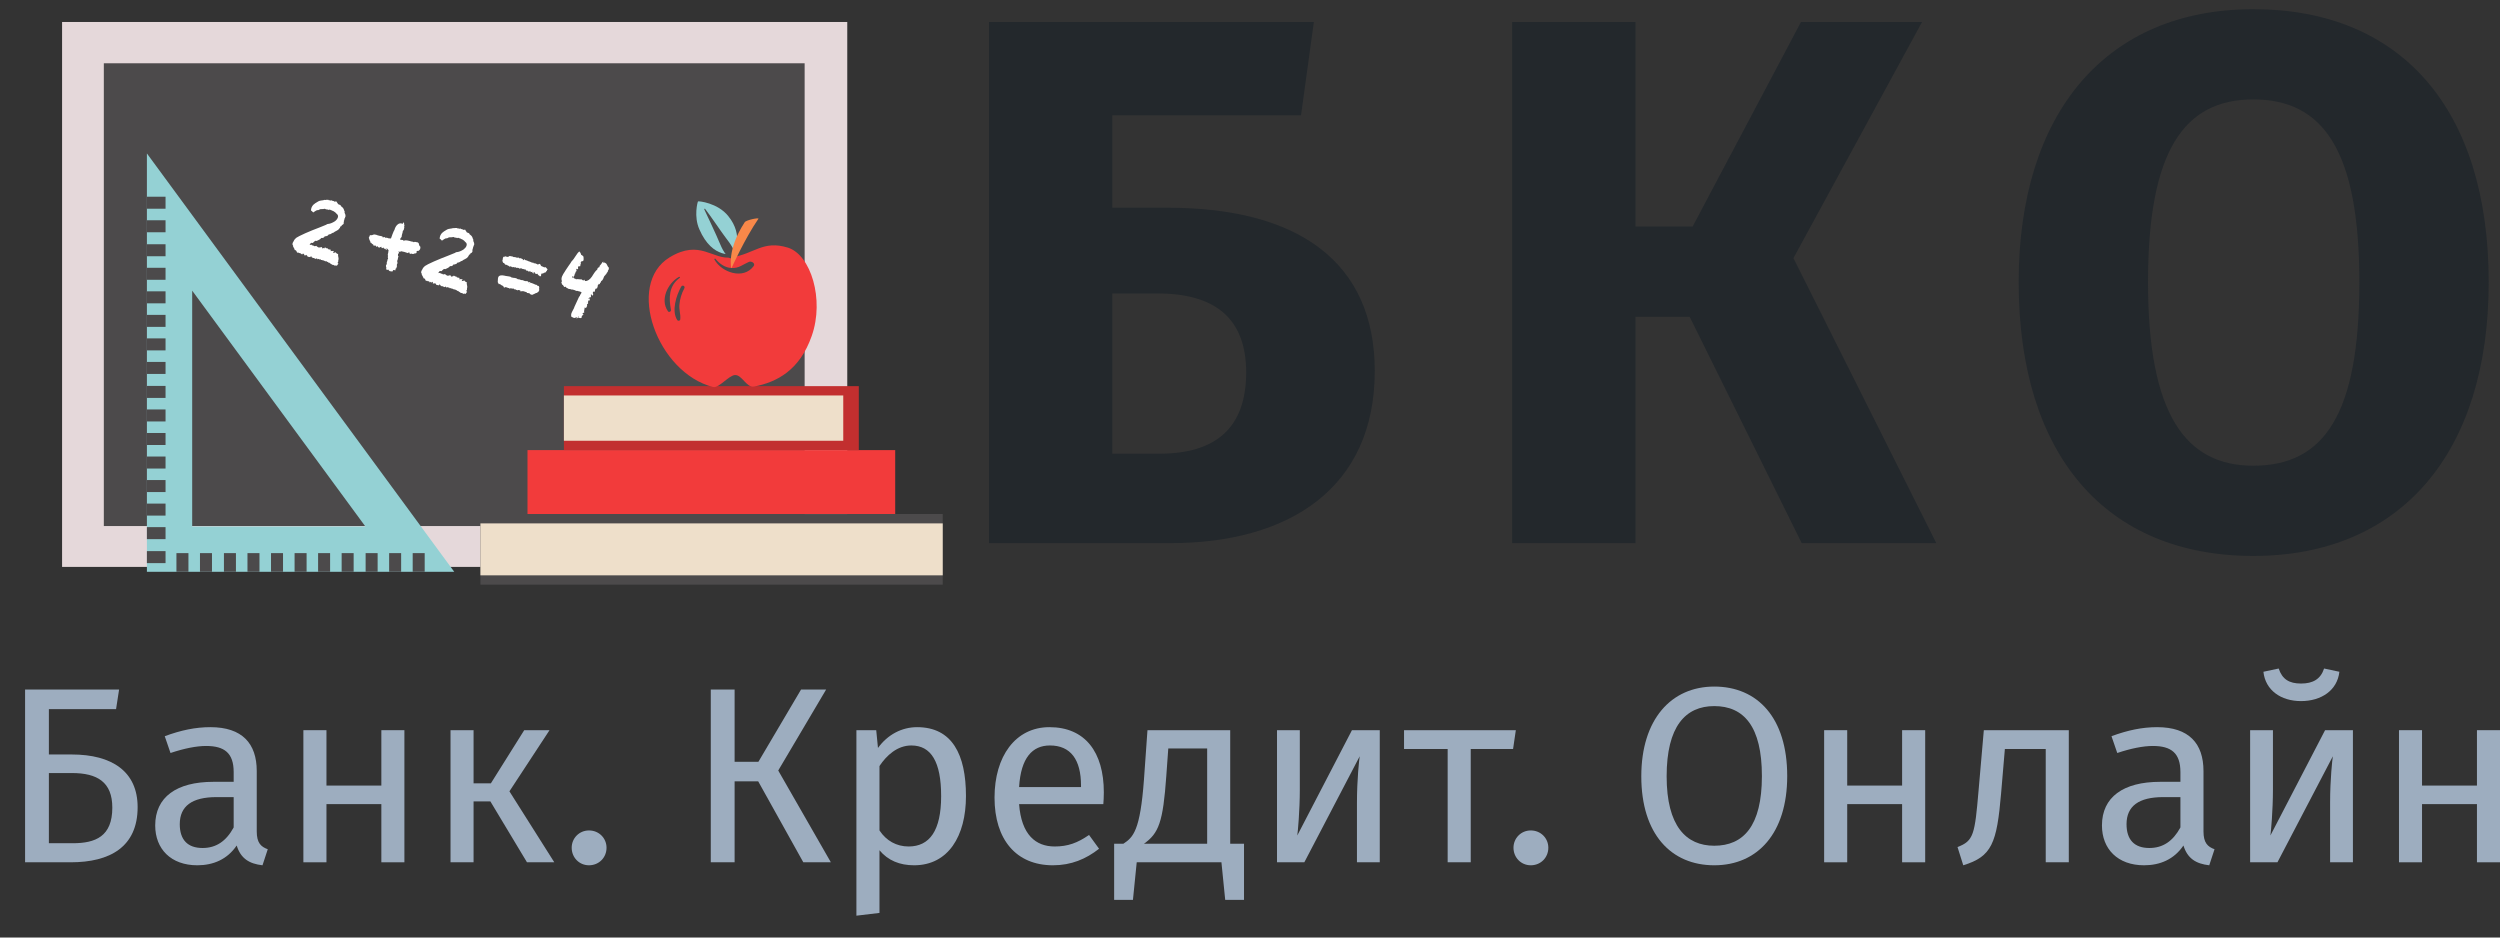<svg width="96" height="36" viewBox="0 0 96 36" fill="none" xmlns="http://www.w3.org/2000/svg">
<rect x="0" y="0" width="96" height="36" fill="#333333" stroke="none"/>
<g clip-path="url(#clip0_463_25766)">
<path d="M2.753 28.972C4.303 28.972 5.285 29.627 5.285 30.994C5.285 32.525 4.217 33.112 2.715 33.112H0.963V26.479H4.573L4.457 27.23H1.877V28.972H2.753ZM2.792 32.38C3.668 32.38 4.313 32.12 4.313 31.013C4.313 30.031 3.735 29.685 2.763 29.685H1.877V32.38H2.792Z" fill="#9DADBF"/>
<path d="M9.859 31.928C9.859 32.37 10.022 32.515 10.282 32.611L10.08 33.227C9.57 33.169 9.243 32.967 9.089 32.467C8.732 32.996 8.193 33.227 7.577 33.227C6.566 33.227 5.96 32.602 5.96 31.697C5.96 30.609 6.778 30.022 8.193 30.022H8.973V29.646C8.973 28.915 8.617 28.645 7.914 28.645C7.539 28.645 7.067 28.741 6.547 28.915L6.326 28.27C6.951 28.039 7.51 27.923 8.078 27.923C9.3 27.923 9.859 28.549 9.859 29.608V31.928ZM7.779 32.563C8.299 32.563 8.684 32.303 8.973 31.774V30.609H8.309C7.375 30.609 6.903 30.955 6.903 31.648C6.903 32.245 7.202 32.563 7.779 32.563Z" fill="#9DADBF"/>
<path d="M14.644 33.112V30.878H12.536V33.112H11.65V28.039H12.536V30.166H14.644V28.039H15.529V33.112H14.644Z" fill="#9DADBF"/>
<path d="M21.102 28.039L19.562 30.387L21.285 33.112H20.236L18.83 30.773H18.185V33.112H17.3V28.039H18.185V30.079H18.85L20.13 28.039H21.102Z" fill="#9DADBF"/>
<path d="M22.617 31.889C23.002 31.889 23.291 32.188 23.291 32.553C23.291 32.929 23.002 33.227 22.617 33.227C22.242 33.227 21.953 32.929 21.953 32.553C21.953 32.188 22.242 31.889 22.617 31.889Z" fill="#9DADBF"/>
<path d="M31.723 26.479L29.884 29.588L31.905 33.112H30.847L29.114 30.002H28.209V33.112H27.294V26.479H28.209V29.252H29.123L30.76 26.479H31.723Z" fill="#9DADBF"/>
<path d="M35.216 27.923C36.563 27.923 37.093 28.972 37.093 30.57C37.093 32.111 36.41 33.227 35.1 33.227C34.552 33.227 34.099 33.044 33.772 32.65V35.056L32.886 35.162V28.039H33.647L33.714 28.722C34.09 28.202 34.638 27.923 35.216 27.923ZM34.889 32.505C35.697 32.505 36.14 31.899 36.14 30.57C36.14 29.252 35.755 28.626 34.994 28.626C34.455 28.626 34.041 29.011 33.772 29.415V31.889C34.032 32.284 34.426 32.505 34.889 32.505Z" fill="#9DADBF"/>
<path d="M42.387 30.426C42.387 30.599 42.377 30.763 42.368 30.878H39.133C39.22 32.053 39.769 32.505 40.5 32.505C41.001 32.505 41.376 32.37 41.819 32.062L42.204 32.592C41.703 32.986 41.136 33.227 40.433 33.227C39.018 33.227 38.19 32.236 38.19 30.628C38.19 29.049 38.989 27.923 40.298 27.923C41.665 27.923 42.387 28.876 42.387 30.426ZM41.511 30.224V30.166C41.511 29.174 41.116 28.626 40.317 28.626C39.643 28.626 39.201 29.098 39.133 30.224H41.511Z" fill="#9DADBF"/>
<path d="M47.24 32.399H47.77V34.556H47.048L46.903 33.112H43.65L43.505 34.556H42.783V32.399H43.139C43.515 32.149 43.784 31.908 43.929 29.925L44.063 28.039H47.24V32.399ZM46.355 32.399V28.741H44.862L44.785 29.81C44.66 31.572 44.497 31.995 43.929 32.399H46.355Z" fill="#9DADBF"/>
<path d="M52.983 28.039V33.112H52.107V30.821C52.107 29.925 52.194 29.155 52.213 29.04L50.086 33.112H49.037V28.039H49.913V30.33C49.913 31.119 49.836 31.956 49.816 32.082L51.915 28.039H52.983Z" fill="#9DADBF"/>
<path d="M58.208 28.039L58.102 28.761H56.476V33.112H55.59V28.761H53.915V28.039H58.208Z" fill="#9DADBF"/>
<path d="M58.782 31.889C59.167 31.889 59.456 32.188 59.456 32.553C59.456 32.929 59.167 33.227 58.782 33.227C58.407 33.227 58.118 32.929 58.118 32.553C58.118 32.188 58.407 31.889 58.782 31.889Z" fill="#9DADBF"/>
<path d="M65.828 26.364C67.493 26.364 68.629 27.567 68.629 29.8C68.629 31.995 67.493 33.227 65.828 33.227C64.172 33.227 63.026 32.033 63.026 29.81C63.026 27.625 64.172 26.364 65.828 26.364ZM65.828 27.114C64.721 27.114 63.999 27.894 63.999 29.81C63.999 31.726 64.749 32.476 65.828 32.476C66.944 32.476 67.657 31.726 67.657 29.8C67.657 27.894 66.964 27.114 65.828 27.114Z" fill="#9DADBF"/>
<path d="M73.041 33.112V30.878H70.933V33.112H70.047V28.039H70.933V30.166H73.041V28.039H73.927V33.112H73.041Z" fill="#9DADBF"/>
<path d="M76.179 28.039H79.442V33.112H78.556V28.761H76.987L76.843 30.455C76.679 32.39 76.487 32.89 75.389 33.227L75.168 32.525C75.794 32.293 75.832 32.033 75.977 30.358L76.179 28.039Z" fill="#9DADBF"/>
<path d="M84.614 31.928C84.614 32.37 84.778 32.515 85.038 32.611L84.835 33.227C84.325 33.169 83.998 32.967 83.844 32.467C83.488 32.996 82.949 33.227 82.333 33.227C81.322 33.227 80.715 32.602 80.715 31.697C80.715 30.609 81.534 30.022 82.949 30.022H83.728V29.646C83.728 28.915 83.372 28.645 82.669 28.645C82.294 28.645 81.822 28.741 81.303 28.915L81.081 28.27C81.707 28.039 82.265 27.923 82.833 27.923C84.056 27.923 84.614 28.549 84.614 29.608V31.928ZM82.535 32.563C83.055 32.563 83.44 32.303 83.728 31.774V30.609H83.064C82.13 30.609 81.659 30.955 81.659 31.648C81.659 32.245 81.957 32.563 82.535 32.563Z" fill="#9DADBF"/>
<path d="M88.359 26.922C87.589 26.922 86.992 26.508 86.915 25.796L87.502 25.671C87.637 26.084 87.906 26.248 88.359 26.248C88.811 26.248 89.11 26.084 89.245 25.671L89.832 25.796C89.755 26.508 89.139 26.922 88.359 26.922ZM90.352 28.039V33.112H89.476V30.821C89.476 29.925 89.562 29.155 89.582 29.04L87.454 33.112H86.405V28.039H87.281V30.33C87.281 31.119 87.204 31.956 87.184 32.082L89.283 28.039H90.352Z" fill="#9DADBF"/>
<path d="M95.115 33.112V30.878H93.006V33.112H92.121V28.039H93.006V30.166H95.115V28.039H96V33.112H95.115Z" fill="#9DADBF"/>
<path d="M44.849 7.977C49.845 7.977 52.791 10.056 52.791 14.244C52.791 18.749 49.499 20.857 44.936 20.857H37.976V0.844H50.452L49.961 4.425H42.712V7.977H44.849ZM44.532 17.421C46.64 17.421 47.853 16.468 47.853 14.302C47.853 12.309 46.755 11.269 44.445 11.269H42.712V17.421H44.532Z" fill="#23282C"/>
<path d="M73.807 0.844L68.868 9.912L74.355 20.857H69.186L64.883 12.165H62.804V20.857H58.067V0.844H62.804V8.699H64.998L69.157 0.844H73.807Z" fill="#23282C"/>
<path d="M86.527 0.353C92.187 0.353 95.566 4.165 95.566 10.836C95.566 17.392 92.187 21.348 86.527 21.348C80.895 21.348 77.517 17.507 77.517 10.836C77.517 4.309 80.895 0.353 86.527 0.353ZM86.527 3.818C83.87 3.818 82.484 5.782 82.484 10.836C82.484 15.919 83.928 17.883 86.527 17.883C89.242 17.883 90.599 15.919 90.599 10.836C90.599 5.782 89.213 3.818 86.527 3.818Z" fill="#23282C"/>
<path d="M2.384 0.844V21.769H32.535V0.844H2.384ZM30.454 19.739H4.447V2.89H30.454V19.739Z" fill="#E5D8DA"/>
<path d="M30.898 2.43H3.987V20.2H30.898V2.43Z" fill="#4C4A4B"/>
<path d="M5.641 5.892V21.956H17.442L5.641 5.892ZM7.38 11.161L14.031 20.217H7.38V11.161Z" fill="#94D1D4"/>
<path fill-rule="evenodd" clip-rule="evenodd" d="M6.357 8.015H5.641V7.554H6.357V8.015Z" fill="#4C4A4B"/>
<path fill-rule="evenodd" clip-rule="evenodd" d="M6.357 8.919H5.641V8.458H6.357V8.919Z" fill="#4C4A4B"/>
<path fill-rule="evenodd" clip-rule="evenodd" d="M6.357 9.84H5.641V9.379H6.357V9.84Z" fill="#4C4A4B"/>
<path fill-rule="evenodd" clip-rule="evenodd" d="M6.357 10.744H5.641V10.283H6.357V10.744Z" fill="#4C4A4B"/>
<path fill-rule="evenodd" clip-rule="evenodd" d="M6.357 11.648H5.641V11.187H6.357V11.648Z" fill="#4C4A4B"/>
<path fill-rule="evenodd" clip-rule="evenodd" d="M6.357 12.552H5.641V12.091H6.357V12.552Z" fill="#4C4A4B"/>
<path fill-rule="evenodd" clip-rule="evenodd" d="M6.357 13.455H5.641V12.994H6.357V13.455Z" fill="#4C4A4B"/>
<path fill-rule="evenodd" clip-rule="evenodd" d="M6.357 14.359H5.641V13.898H6.357V14.359Z" fill="#4C4A4B"/>
<path fill-rule="evenodd" clip-rule="evenodd" d="M6.357 15.28H5.641V14.819H6.357V15.28Z" fill="#4C4A4B"/>
<path fill-rule="evenodd" clip-rule="evenodd" d="M6.357 16.184H5.641V15.723H6.357V16.184Z" fill="#4C4A4B"/>
<path fill-rule="evenodd" clip-rule="evenodd" d="M6.357 17.088H5.641V16.627H6.357V17.088Z" fill="#4C4A4B"/>
<path fill-rule="evenodd" clip-rule="evenodd" d="M6.357 17.992H5.641V17.531H6.357V17.992Z" fill="#4C4A4B"/>
<path fill-rule="evenodd" clip-rule="evenodd" d="M6.357 18.895H5.641V18.434H6.357V18.895Z" fill="#4C4A4B"/>
<path fill-rule="evenodd" clip-rule="evenodd" d="M6.357 19.799H5.641V19.338H6.357V19.799Z" fill="#4C4A4B"/>
<path fill-rule="evenodd" clip-rule="evenodd" d="M6.357 20.703H5.641V20.242H6.357V20.703Z" fill="#4C4A4B"/>
<path fill-rule="evenodd" clip-rule="evenodd" d="M6.357 21.624H5.641V21.163H6.357V21.624Z" fill="#4C4A4B"/>
<path fill-rule="evenodd" clip-rule="evenodd" d="M7.236 21.24V21.956H6.775V21.24H7.236Z" fill="#4C4A4B"/>
<path fill-rule="evenodd" clip-rule="evenodd" d="M8.14 21.24V21.956H7.679V21.24H8.14Z" fill="#4C4A4B"/>
<path fill-rule="evenodd" clip-rule="evenodd" d="M9.06 21.24V21.956H8.599V21.24H9.06Z" fill="#4C4A4B"/>
<path fill-rule="evenodd" clip-rule="evenodd" d="M9.964 21.24V21.956H9.503V21.24H9.964Z" fill="#4C4A4B"/>
<path fill-rule="evenodd" clip-rule="evenodd" d="M10.868 21.24V21.956H10.407V21.24H10.868Z" fill="#4C4A4B"/>
<path fill-rule="evenodd" clip-rule="evenodd" d="M11.773 21.24V21.956H11.312V21.24H11.773Z" fill="#4C4A4B"/>
<path fill-rule="evenodd" clip-rule="evenodd" d="M12.676 21.24V21.956H12.215V21.24H12.676Z" fill="#4C4A4B"/>
<path fill-rule="evenodd" clip-rule="evenodd" d="M13.58 21.24V21.956H13.119V21.24H13.58Z" fill="#4C4A4B"/>
<path fill-rule="evenodd" clip-rule="evenodd" d="M14.501 21.24V21.956H14.04V21.24H14.501Z" fill="#4C4A4B"/>
<path fill-rule="evenodd" clip-rule="evenodd" d="M15.404 21.24V21.956H14.943V21.24H15.404Z" fill="#4C4A4B"/>
<path fill-rule="evenodd" clip-rule="evenodd" d="M16.308 21.24V21.956H15.847V21.24H16.308Z" fill="#4C4A4B"/>
<path d="M34.376 17.284H20.256V19.739H34.376V17.284Z" fill="#F23B3B"/>
<path d="M36.201 19.739H18.448V22.451H36.201V19.739Z" fill="#4C4A4B"/>
<path d="M36.201 20.098H18.448V22.093H36.201V20.098Z" fill="#EEDFCA"/>
<path d="M32.978 14.828H21.654V17.284H32.978V14.828Z" fill="#C22F2F"/>
<path d="M32.381 15.186H21.654V16.925H32.381V15.186Z" fill="#EEDFCA"/>
<path d="M25.713 9.882C24.008 10.923 25.235 14.316 27.384 14.862C27.606 14.913 27.981 14.419 28.22 14.402C28.493 14.384 28.663 14.896 28.953 14.845C29.84 14.674 30.71 14.214 31.17 12.901C31.665 11.502 31.136 9.78 30.249 9.507C29.294 9.217 28.97 9.746 28.101 9.882C27.367 10.002 26.89 9.166 25.713 9.882Z" fill="#F23B3B"/>
<path d="M26.071 10.633C25.645 10.871 25.338 11.502 25.645 11.946C25.679 12.014 25.781 11.963 25.764 11.895C25.679 11.434 25.679 10.974 26.105 10.667C26.122 10.65 26.105 10.616 26.071 10.633Z" fill="#4C4A4B"/>
<path d="M26.157 11.008C25.969 11.349 25.782 11.929 26.003 12.287C26.038 12.338 26.123 12.321 26.123 12.253C26.14 12.065 26.072 11.895 26.089 11.707C26.106 11.485 26.174 11.264 26.276 11.076C26.327 10.991 26.208 10.923 26.157 11.008Z" fill="#4C4A4B"/>
<path d="M26.856 8.808C26.634 8.313 26.787 7.751 26.804 7.734C26.822 7.717 27.555 7.785 27.964 8.296C28.578 9.047 28.186 9.746 28.186 9.746C28.186 9.746 27.367 9.985 26.856 8.808Z" fill="#94D1D4"/>
<path d="M27.044 8.041C27.197 8.365 27.35 8.689 27.504 9.03C27.64 9.32 27.743 9.678 27.981 9.882C28.084 9.985 28.254 9.882 28.22 9.746C28.152 9.439 27.879 9.166 27.709 8.91C27.504 8.62 27.299 8.313 27.078 8.024C27.078 7.989 27.044 8.024 27.044 8.041Z" fill="#4C4A4B"/>
<path d="M28.084 10.309C28.084 10.309 27.896 9.609 28.596 8.535C28.647 8.45 29.141 8.348 29.124 8.399C28.596 9.166 28.084 10.309 28.084 10.309Z" fill="#F98849"/>
<path d="M27.435 9.968C27.708 10.462 28.544 10.752 28.936 10.223C29.021 10.121 28.868 10.019 28.765 10.053C28.527 10.155 28.373 10.309 28.083 10.292C27.828 10.275 27.623 10.121 27.469 9.933C27.452 9.916 27.418 9.951 27.435 9.968Z" fill="#4C4A4B"/>
<path d="M11.234 9.351C11.235 9.332 11.247 9.305 11.27 9.272C11.287 9.224 11.318 9.182 11.361 9.146C11.377 9.13 11.4 9.115 11.429 9.102L11.496 9.064C11.63 8.996 11.799 8.921 12.001 8.839L12.256 8.74C12.355 8.7 12.441 8.665 12.512 8.636C12.518 8.637 12.531 8.63 12.551 8.615C12.569 8.603 12.584 8.598 12.593 8.6C12.672 8.594 12.76 8.56 12.858 8.498C12.912 8.458 12.95 8.412 12.97 8.362C12.994 8.299 12.98 8.249 12.93 8.212L12.91 8.193L12.895 8.175C12.887 8.164 12.875 8.153 12.858 8.143L12.832 8.128C12.825 8.116 12.81 8.108 12.789 8.104L12.767 8.094L12.746 8.08C12.736 8.081 12.725 8.078 12.713 8.072L12.683 8.056C12.656 8.044 12.635 8.046 12.618 8.061C12.59 8.045 12.557 8.038 12.521 8.04C12.504 8.03 12.492 8.024 12.486 8.023C12.474 8.017 12.462 8.016 12.448 8.019C12.43 8.028 12.406 8.031 12.378 8.028L12.344 8.03L12.305 8.032C12.301 8.034 12.292 8.037 12.278 8.04L12.25 8.058C12.221 8.072 12.199 8.075 12.185 8.068C12.168 8.071 12.143 8.083 12.109 8.105L12.069 8.131L12.034 8.157C12.028 8.156 12.019 8.15 12.008 8.142L11.989 8.118C11.971 8.098 11.955 8.088 11.942 8.088C11.941 8.007 11.97 7.932 12.03 7.865C12.068 7.827 12.134 7.782 12.23 7.729C12.262 7.713 12.299 7.703 12.338 7.699L12.393 7.692C12.416 7.69 12.435 7.685 12.45 7.675C12.453 7.679 12.467 7.68 12.493 7.68L12.529 7.673L12.568 7.672C12.613 7.672 12.635 7.677 12.633 7.686C12.631 7.692 12.627 7.697 12.619 7.702C12.623 7.703 12.625 7.705 12.628 7.709L12.632 7.69L12.646 7.693L12.662 7.687C12.675 7.687 12.683 7.692 12.687 7.703C12.698 7.698 12.713 7.695 12.733 7.693C12.752 7.694 12.762 7.701 12.762 7.714L12.787 7.715L12.805 7.719C12.827 7.723 12.838 7.732 12.838 7.745C12.846 7.741 12.861 7.737 12.884 7.736L12.907 7.741L12.931 7.742C12.929 7.767 12.94 7.785 12.963 7.797C12.964 7.823 12.978 7.841 13.005 7.85L13.045 7.864C13.049 7.864 13.054 7.867 13.063 7.872C13.072 7.874 13.078 7.877 13.08 7.881C13.079 7.903 13.092 7.922 13.121 7.939C13.169 7.972 13.2 8.017 13.213 8.075C13.239 8.117 13.244 8.145 13.228 8.161L13.26 8.236C13.266 8.253 13.268 8.28 13.267 8.315C13.245 8.34 13.242 8.357 13.256 8.366L13.233 8.381C13.236 8.384 13.234 8.394 13.227 8.408L13.221 8.436C13.226 8.444 13.224 8.452 13.216 8.459L13.201 8.485L13.202 8.5L13.209 8.511C13.214 8.522 13.207 8.529 13.191 8.532C13.204 8.544 13.207 8.561 13.199 8.582C13.192 8.6 13.178 8.616 13.159 8.631L13.149 8.634L13.139 8.632C13.126 8.636 13.121 8.643 13.125 8.653C13.125 8.666 13.118 8.678 13.103 8.687L13.077 8.696C13.073 8.698 13.067 8.705 13.058 8.716C13.065 8.727 13.062 8.74 13.05 8.753L13.032 8.769C13.028 8.771 13.025 8.777 13.023 8.786C13.004 8.814 12.969 8.841 12.918 8.865L12.858 8.896C12.844 8.902 12.825 8.916 12.801 8.937C12.784 8.936 12.761 8.946 12.731 8.965L12.697 8.987C12.69 8.992 12.678 8.996 12.661 8.998C12.629 8.995 12.606 9.011 12.592 9.046L12.561 9.054L12.534 9.068C12.513 9.076 12.493 9.077 12.475 9.069C12.447 9.125 12.402 9.147 12.339 9.137C12.316 9.167 12.289 9.19 12.256 9.206L12.202 9.233L12.148 9.255C12.129 9.238 12.105 9.243 12.077 9.269L12.041 9.3C12.027 9.319 12.015 9.33 12.005 9.331C11.972 9.32 11.947 9.321 11.932 9.334L11.916 9.36C11.915 9.366 11.91 9.373 11.902 9.381C11.894 9.389 11.889 9.394 11.889 9.397C11.899 9.409 11.922 9.408 11.958 9.393C11.971 9.419 11.998 9.431 12.037 9.43C12.047 9.445 12.063 9.453 12.085 9.455L12.12 9.448L12.151 9.44C12.157 9.458 12.171 9.47 12.191 9.478L12.213 9.493L12.239 9.503L12.253 9.506L12.265 9.499C12.278 9.496 12.286 9.499 12.287 9.509C12.338 9.468 12.369 9.48 12.381 9.544C12.4 9.532 12.414 9.525 12.424 9.524C12.444 9.522 12.454 9.531 12.453 9.55C12.453 9.521 12.464 9.506 12.487 9.504C12.497 9.503 12.514 9.513 12.539 9.535C12.558 9.533 12.573 9.534 12.581 9.539C12.596 9.546 12.603 9.557 12.603 9.573C12.623 9.571 12.639 9.573 12.65 9.579L12.706 9.591L12.7 9.619C12.694 9.63 12.695 9.64 12.703 9.649C12.722 9.637 12.739 9.632 12.754 9.636L12.777 9.641C12.787 9.64 12.799 9.637 12.813 9.634C12.815 9.654 12.814 9.666 12.809 9.672L12.796 9.688L12.787 9.711L12.816 9.707L12.841 9.703C12.858 9.7 12.873 9.694 12.885 9.684C12.917 9.729 12.95 9.753 12.986 9.754C12.979 9.772 12.979 9.801 12.986 9.842L12.995 9.887L13.001 9.928L12.999 9.961L12.992 9.993C12.987 10.015 12.986 10.033 12.99 10.046L12.975 10.068L12.966 10.09C12.968 10.11 12.979 10.12 12.998 10.121C12.992 10.13 12.986 10.139 12.977 10.15L12.964 10.162C12.956 10.17 12.946 10.186 12.935 10.209L12.918 10.196L12.904 10.193C12.893 10.187 12.882 10.191 12.872 10.205L12.841 10.194L12.815 10.178C12.789 10.166 12.768 10.163 12.754 10.17C12.752 10.163 12.744 10.155 12.73 10.145L12.704 10.13C12.677 10.12 12.661 10.107 12.655 10.09C12.633 10.085 12.619 10.083 12.612 10.085C12.604 10.064 12.585 10.053 12.556 10.053C12.542 10.028 12.524 10.022 12.501 10.037L12.475 10.026L12.449 10.011C12.425 9.999 12.404 9.994 12.384 9.996C12.377 9.982 12.365 9.978 12.348 9.984C12.341 9.985 12.333 9.985 12.324 9.983C12.318 9.979 12.309 9.967 12.297 9.948L12.275 9.963C12.271 9.965 12.268 9.966 12.264 9.965C12.261 9.965 12.257 9.961 12.253 9.953C12.248 9.945 12.244 9.941 12.241 9.941C12.232 9.939 12.219 9.946 12.202 9.961L12.164 9.914C12.147 9.946 12.124 9.951 12.093 9.928L12.071 9.918L12.053 9.909C12.042 9.904 12.027 9.904 12.01 9.909C11.993 9.88 11.978 9.87 11.963 9.88C11.958 9.856 11.955 9.841 11.953 9.834C11.943 9.835 11.936 9.84 11.931 9.848L11.915 9.874C11.866 9.863 11.832 9.858 11.812 9.857C11.812 9.844 11.805 9.831 11.792 9.818L11.775 9.805C11.77 9.797 11.767 9.79 11.765 9.783C11.747 9.808 11.717 9.813 11.675 9.797L11.682 9.765C11.681 9.755 11.673 9.745 11.659 9.736C11.659 9.739 11.654 9.744 11.646 9.752C11.638 9.76 11.631 9.767 11.627 9.772L11.616 9.755L11.601 9.737L11.565 9.768L11.551 9.741L11.536 9.723C11.525 9.711 11.511 9.711 11.492 9.723C11.479 9.707 11.466 9.7 11.453 9.7L11.434 9.701C11.423 9.705 11.414 9.703 11.406 9.695L11.393 9.663L11.376 9.63C11.364 9.611 11.345 9.602 11.319 9.603C11.317 9.583 11.312 9.567 11.305 9.556L11.277 9.506C11.251 9.465 11.245 9.441 11.259 9.434C11.235 9.413 11.226 9.385 11.234 9.351Z" fill="white"/>
<path d="M14.158 9.132L14.178 9.127L14.17 9.12C14.165 9.116 14.162 9.112 14.163 9.109C14.187 9.101 14.194 9.083 14.184 9.055C14.197 9.055 14.214 9.044 14.235 9.023C14.249 9.032 14.263 9.035 14.277 9.032L14.329 9.014C14.352 9 14.39 9 14.445 9.015L14.513 9.04C14.534 9.048 14.552 9.052 14.569 9.052C14.576 9.06 14.589 9.063 14.606 9.06L14.652 9.07C14.689 9.078 14.704 9.096 14.698 9.124C14.721 9.11 14.739 9.102 14.752 9.102C14.778 9.101 14.796 9.113 14.807 9.138C14.83 9.124 14.851 9.122 14.871 9.133L14.907 9.146L14.948 9.159L14.959 9.152L14.974 9.151C14.984 9.15 14.996 9.154 15.01 9.163C15.011 9.16 15.019 9.138 15.035 9.096C15.052 9.048 15.064 9.013 15.072 8.992C15.109 8.897 15.134 8.842 15.147 8.829C15.168 8.746 15.205 8.68 15.258 8.63C15.323 8.57 15.392 8.559 15.465 8.598L15.478 8.537C15.516 8.555 15.528 8.581 15.514 8.613C15.536 8.634 15.537 8.659 15.518 8.687C15.527 8.705 15.528 8.73 15.521 8.76L15.508 8.797L15.505 8.835C15.484 8.843 15.471 8.856 15.467 8.875L15.46 8.927L15.444 8.981C15.432 9.018 15.426 9.054 15.425 9.089L15.409 9.115L15.389 9.14C15.385 9.145 15.38 9.152 15.375 9.161C15.374 9.167 15.371 9.173 15.367 9.178C15.362 9.184 15.36 9.188 15.359 9.191C15.364 9.199 15.368 9.203 15.371 9.203L15.39 9.203C15.407 9.2 15.417 9.206 15.421 9.219C15.469 9.204 15.498 9.218 15.508 9.263C15.509 9.23 15.555 9.221 15.646 9.235L15.743 9.256L15.779 9.269L15.802 9.274C15.85 9.278 15.878 9.287 15.888 9.302C15.905 9.286 15.931 9.283 15.968 9.291L16.009 9.304C16.028 9.308 16.04 9.31 16.047 9.308C16.056 9.313 16.067 9.327 16.082 9.349L16.087 9.37L16.091 9.395C16.099 9.433 16.116 9.459 16.142 9.474C16.151 9.551 16.125 9.605 16.062 9.637L16.043 9.637L16.024 9.633C16.015 9.634 16.005 9.642 15.995 9.656C16.006 9.697 15.995 9.721 15.965 9.727L15.944 9.732L15.92 9.732C15.899 9.74 15.885 9.747 15.877 9.751C15.863 9.755 15.853 9.756 15.847 9.755L15.82 9.744C15.797 9.732 15.78 9.737 15.769 9.757C15.755 9.734 15.74 9.728 15.725 9.737L15.721 9.712L15.713 9.681C15.709 9.684 15.707 9.687 15.706 9.69C15.705 9.693 15.703 9.696 15.699 9.698L15.684 9.7C15.675 9.701 15.667 9.707 15.661 9.719C15.652 9.714 15.608 9.699 15.53 9.675L15.39 9.645C15.379 9.668 15.367 9.679 15.355 9.676C15.351 9.675 15.345 9.67 15.334 9.661L15.303 9.645C15.315 9.68 15.32 9.702 15.318 9.711C15.316 9.718 15.313 9.723 15.309 9.729L15.297 9.741L15.283 9.757L15.283 9.782L15.281 9.81C15.284 9.83 15.292 9.845 15.306 9.855C15.29 9.867 15.281 9.894 15.278 9.936L15.269 9.978C15.266 9.99 15.26 10.005 15.25 10.022L15.257 10.057L15.264 10.088C15.264 10.117 15.257 10.137 15.242 10.146L15.242 10.166L15.238 10.184C15.24 10.207 15.243 10.221 15.249 10.226C15.22 10.252 15.216 10.274 15.235 10.291C15.189 10.306 15.175 10.334 15.192 10.373C15.181 10.381 15.168 10.381 15.153 10.375L15.116 10.367C15.103 10.367 15.093 10.376 15.086 10.394L15.077 10.411L15.064 10.428L15.031 10.421L14.993 10.417C14.965 10.414 14.947 10.406 14.941 10.391C14.937 10.394 14.933 10.395 14.93 10.394C14.937 10.376 14.928 10.361 14.901 10.349C14.877 10.372 14.855 10.373 14.838 10.349C14.827 10.311 14.826 10.285 14.836 10.271L14.823 10.239L14.821 10.205C14.82 10.179 14.831 10.159 14.854 10.144C14.847 10.101 14.849 10.072 14.858 10.058L14.87 10.026L14.877 9.994C14.876 9.968 14.885 9.949 14.904 9.937C14.887 9.894 14.887 9.858 14.903 9.829C14.891 9.811 14.888 9.79 14.892 9.769C14.899 9.751 14.905 9.726 14.909 9.695L14.912 9.657C14.915 9.641 14.92 9.629 14.925 9.621C14.914 9.612 14.907 9.6 14.903 9.587L14.883 9.543C14.877 9.571 14.86 9.592 14.831 9.605L14.831 9.585L14.839 9.568C14.849 9.554 14.845 9.542 14.828 9.531C14.816 9.555 14.807 9.569 14.799 9.574C14.787 9.587 14.78 9.579 14.78 9.55C14.759 9.558 14.739 9.543 14.722 9.503C14.686 9.534 14.661 9.538 14.647 9.516C14.653 9.501 14.654 9.49 14.649 9.482C14.647 9.476 14.641 9.474 14.631 9.478C14.617 9.482 14.606 9.486 14.599 9.491L14.57 9.509C14.545 9.507 14.527 9.498 14.518 9.483L14.507 9.466C14.502 9.458 14.498 9.454 14.495 9.454C14.489 9.452 14.479 9.461 14.465 9.481C14.456 9.479 14.448 9.471 14.441 9.456L14.434 9.445C14.431 9.441 14.425 9.435 14.414 9.426C14.399 9.433 14.384 9.434 14.369 9.431L14.355 9.428C14.346 9.426 14.339 9.426 14.336 9.428C14.346 9.411 14.342 9.397 14.325 9.387L14.304 9.373L14.278 9.357C14.268 9.329 14.253 9.318 14.232 9.323C14.227 9.319 14.223 9.308 14.22 9.291L14.217 9.261C14.201 9.245 14.19 9.223 14.183 9.196L14.175 9.165C14.174 9.152 14.169 9.141 14.158 9.132ZM15.232 10.144L15.237 10.145C15.235 10.142 15.233 10.141 15.232 10.144Z" fill="white"/>
<path d="M16.175 10.434C16.176 10.414 16.189 10.388 16.212 10.354C16.229 10.306 16.259 10.264 16.303 10.228C16.319 10.213 16.342 10.198 16.37 10.185L16.437 10.146C16.572 10.079 16.74 10.004 16.943 9.922L17.198 9.822C17.297 9.782 17.383 9.748 17.454 9.718C17.46 9.719 17.473 9.712 17.492 9.697C17.511 9.685 17.525 9.68 17.534 9.682C17.613 9.677 17.702 9.643 17.8 9.58C17.854 9.54 17.891 9.495 17.912 9.444C17.935 9.382 17.922 9.332 17.872 9.295L17.852 9.276L17.836 9.258C17.829 9.247 17.817 9.236 17.8 9.226L17.774 9.21C17.767 9.199 17.752 9.191 17.73 9.186L17.708 9.176L17.687 9.162C17.677 9.163 17.666 9.161 17.655 9.155L17.624 9.139C17.598 9.126 17.576 9.128 17.56 9.144C17.531 9.128 17.499 9.121 17.463 9.123C17.446 9.112 17.434 9.107 17.428 9.105C17.416 9.099 17.403 9.098 17.39 9.102C17.372 9.111 17.348 9.114 17.32 9.111L17.285 9.113L17.246 9.114C17.242 9.116 17.234 9.119 17.22 9.123L17.192 9.141C17.163 9.154 17.141 9.157 17.126 9.151C17.11 9.154 17.084 9.166 17.05 9.188L17.011 9.213L16.976 9.239C16.97 9.238 16.961 9.233 16.95 9.224L16.931 9.2C16.913 9.18 16.897 9.17 16.884 9.171C16.882 9.089 16.912 9.015 16.972 8.947C17.009 8.91 17.076 8.865 17.172 8.811C17.204 8.796 17.24 8.786 17.28 8.782L17.335 8.774C17.358 8.773 17.377 8.767 17.392 8.758C17.395 8.761 17.409 8.763 17.435 8.762L17.47 8.755L17.509 8.754C17.555 8.754 17.576 8.759 17.574 8.768C17.573 8.775 17.569 8.78 17.561 8.785C17.564 8.786 17.567 8.788 17.569 8.791L17.573 8.773L17.587 8.776L17.603 8.77C17.616 8.769 17.625 8.775 17.629 8.785C17.64 8.781 17.655 8.778 17.675 8.776C17.694 8.777 17.704 8.784 17.704 8.797L17.728 8.797L17.747 8.801C17.768 8.806 17.779 8.815 17.78 8.828C17.787 8.823 17.803 8.82 17.826 8.819L17.849 8.824L17.873 8.824C17.871 8.849 17.881 8.868 17.905 8.88C17.905 8.906 17.919 8.923 17.946 8.932L17.987 8.946C17.99 8.947 17.996 8.95 18.005 8.955C18.014 8.957 18.02 8.96 18.022 8.964C18.02 8.986 18.034 9.005 18.063 9.021C18.111 9.054 18.141 9.1 18.154 9.158C18.181 9.199 18.186 9.228 18.17 9.244L18.202 9.319C18.208 9.336 18.21 9.362 18.209 9.398C18.187 9.422 18.183 9.439 18.198 9.449L18.175 9.463C18.177 9.467 18.175 9.476 18.169 9.491L18.163 9.519C18.168 9.526 18.166 9.534 18.158 9.542L18.142 9.568L18.144 9.583L18.151 9.594C18.155 9.605 18.149 9.611 18.132 9.614C18.146 9.627 18.148 9.644 18.14 9.665C18.133 9.682 18.12 9.699 18.101 9.714L18.09 9.717L18.081 9.715C18.067 9.718 18.062 9.725 18.067 9.736C18.067 9.749 18.06 9.76 18.045 9.77L18.018 9.779C18.015 9.781 18.008 9.788 17.999 9.799C18.007 9.81 18.004 9.822 17.991 9.836L17.973 9.851C17.97 9.854 17.967 9.86 17.965 9.869C17.945 9.897 17.911 9.923 17.86 9.948L17.8 9.978C17.785 9.985 17.766 9.999 17.742 10.019C17.726 10.019 17.703 10.028 17.673 10.048L17.639 10.069C17.631 10.074 17.619 10.078 17.602 10.081C17.571 10.077 17.548 10.093 17.534 10.129L17.503 10.137L17.476 10.15C17.454 10.159 17.435 10.159 17.417 10.152C17.389 10.207 17.343 10.23 17.281 10.219C17.258 10.25 17.23 10.273 17.198 10.288L17.143 10.315L17.09 10.338C17.071 10.32 17.047 10.325 17.019 10.351L16.983 10.382C16.969 10.402 16.957 10.412 16.947 10.413C16.914 10.403 16.889 10.404 16.873 10.416L16.858 10.442C16.857 10.448 16.852 10.456 16.844 10.463C16.835 10.471 16.831 10.477 16.83 10.48C16.841 10.492 16.864 10.49 16.899 10.476C16.913 10.501 16.94 10.514 16.979 10.512C16.988 10.527 17.004 10.536 17.027 10.537L17.062 10.531L17.093 10.523C17.099 10.54 17.112 10.553 17.133 10.561L17.154 10.575L17.181 10.586L17.195 10.589L17.206 10.582C17.22 10.578 17.227 10.581 17.229 10.591C17.279 10.551 17.311 10.562 17.323 10.627C17.342 10.614 17.356 10.608 17.366 10.607C17.386 10.605 17.395 10.613 17.394 10.633C17.394 10.603 17.406 10.588 17.429 10.587C17.439 10.586 17.456 10.596 17.48 10.617C17.5 10.615 17.514 10.617 17.523 10.622C17.538 10.628 17.545 10.64 17.545 10.656C17.564 10.654 17.58 10.655 17.592 10.661L17.648 10.674L17.642 10.701C17.636 10.713 17.637 10.723 17.645 10.731C17.663 10.719 17.681 10.715 17.696 10.718L17.719 10.723C17.729 10.722 17.741 10.72 17.755 10.716C17.757 10.736 17.756 10.749 17.751 10.754L17.738 10.771L17.728 10.793L17.758 10.79L17.783 10.786C17.8 10.783 17.814 10.776 17.826 10.766C17.858 10.812 17.892 10.835 17.927 10.837C17.92 10.855 17.92 10.884 17.928 10.924L17.937 10.97L17.943 11.01L17.94 11.044L17.933 11.076C17.929 11.098 17.928 11.115 17.931 11.129L17.917 11.15L17.907 11.172C17.91 11.192 17.92 11.203 17.939 11.204C17.934 11.212 17.927 11.222 17.918 11.233L17.906 11.245C17.898 11.253 17.888 11.268 17.876 11.292L17.86 11.278L17.846 11.275C17.834 11.27 17.824 11.274 17.814 11.288L17.783 11.276L17.757 11.261C17.73 11.248 17.71 11.246 17.696 11.252C17.694 11.245 17.686 11.237 17.672 11.228L17.646 11.212C17.619 11.203 17.602 11.19 17.597 11.172C17.575 11.168 17.561 11.166 17.554 11.168C17.546 11.146 17.527 11.136 17.498 11.136C17.484 11.11 17.466 11.105 17.443 11.119L17.416 11.108L17.39 11.093C17.367 11.082 17.346 11.077 17.326 11.079C17.319 11.065 17.307 11.06 17.29 11.066C17.283 11.068 17.275 11.068 17.265 11.066C17.26 11.061 17.251 11.05 17.239 11.031L17.216 11.045C17.213 11.048 17.209 11.049 17.206 11.048C17.203 11.047 17.199 11.043 17.194 11.036C17.189 11.028 17.186 11.024 17.182 11.023C17.173 11.021 17.16 11.028 17.144 11.044L17.106 10.997C17.089 11.029 17.065 11.033 17.035 11.01L17.013 11.001L16.995 10.992C16.983 10.986 16.969 10.986 16.951 10.992C16.935 10.963 16.919 10.953 16.904 10.962C16.9 10.939 16.897 10.923 16.895 10.916C16.885 10.918 16.878 10.922 16.872 10.931L16.857 10.957C16.808 10.946 16.773 10.94 16.754 10.939C16.754 10.926 16.747 10.913 16.733 10.901L16.717 10.887C16.712 10.88 16.709 10.873 16.707 10.866C16.689 10.891 16.658 10.896 16.616 10.88L16.624 10.847C16.623 10.837 16.615 10.828 16.601 10.818C16.6 10.821 16.596 10.827 16.588 10.835C16.579 10.842 16.573 10.849 16.569 10.855L16.558 10.838L16.542 10.82L16.506 10.851L16.493 10.824L16.477 10.806C16.467 10.794 16.452 10.794 16.434 10.806C16.421 10.79 16.408 10.782 16.395 10.783L16.375 10.783C16.365 10.787 16.355 10.785 16.348 10.777L16.335 10.745L16.318 10.713C16.306 10.694 16.287 10.685 16.261 10.685C16.259 10.665 16.254 10.65 16.247 10.639L16.219 10.589C16.192 10.547 16.186 10.523 16.201 10.517C16.176 10.495 16.168 10.467 16.175 10.434Z" fill="white"/>
<path d="M19.147 10.618C19.182 10.574 19.253 10.562 19.359 10.582C19.377 10.589 19.422 10.598 19.494 10.607L19.56 10.617L19.624 10.635C19.641 10.662 19.662 10.669 19.687 10.659C19.701 10.668 19.718 10.672 19.738 10.67L19.78 10.675C19.818 10.68 19.852 10.695 19.882 10.721C19.93 10.722 19.973 10.733 20.011 10.754C20.043 10.755 20.064 10.756 20.073 10.758C20.098 10.763 20.115 10.774 20.125 10.789C20.13 10.78 20.152 10.783 20.19 10.798C20.206 10.789 20.234 10.792 20.276 10.807C20.291 10.843 20.301 10.855 20.307 10.843L20.309 10.834L20.32 10.827C20.328 10.822 20.337 10.829 20.349 10.848C20.428 10.871 20.502 10.9 20.569 10.934C20.585 10.932 20.601 10.935 20.615 10.945C20.629 10.954 20.639 10.966 20.646 10.981C20.674 10.971 20.693 10.981 20.702 11.012C20.712 11.04 20.711 11.068 20.699 11.094C20.709 11.119 20.712 11.137 20.706 11.149L20.699 11.158L20.692 11.17C20.687 11.176 20.683 11.186 20.68 11.202L20.664 11.208L20.653 11.215C20.641 11.223 20.635 11.231 20.633 11.24L20.607 11.249L20.581 11.253C20.556 11.264 20.541 11.273 20.536 11.282C20.524 11.276 20.509 11.282 20.488 11.301C20.479 11.299 20.465 11.305 20.445 11.32L20.412 11.318L20.376 11.305C20.349 11.293 20.336 11.277 20.337 11.258C20.322 11.271 20.309 11.269 20.299 11.254L20.242 11.251C20.226 11.248 20.219 11.235 20.221 11.213C20.201 11.215 20.187 11.213 20.178 11.208L20.138 11.195C20.102 11.18 20.075 11.176 20.058 11.182L20.044 11.179L20.029 11.181C20.023 11.179 20.017 11.184 20.011 11.196C19.998 11.196 19.991 11.193 19.989 11.186L19.987 11.171L19.976 11.155L19.95 11.144L19.917 11.137C19.895 11.132 19.878 11.138 19.865 11.154C19.861 11.144 19.851 11.137 19.835 11.133L19.812 11.128C19.81 11.124 19.805 11.118 19.797 11.11C19.782 11.12 19.763 11.117 19.74 11.103L19.725 11.085L19.702 11.075C19.693 11.073 19.679 11.08 19.659 11.095C19.643 11.065 19.621 11.056 19.593 11.066L19.598 11.086C19.603 11.094 19.601 11.096 19.591 11.094L19.549 11.066C19.532 11.056 19.516 11.054 19.502 11.06C19.492 11.045 19.478 11.037 19.458 11.036L19.403 11.024C19.394 11.035 19.384 11.041 19.375 11.042C19.371 11.044 19.363 11.044 19.35 11.042C19.348 11.022 19.344 11.01 19.339 11.005L19.322 10.992L19.307 10.974C19.282 10.968 19.26 10.957 19.241 10.94L19.183 10.898C19.17 10.925 19.158 10.923 19.145 10.895L19.138 10.879L19.128 10.862C19.127 10.849 19.122 10.841 19.113 10.839C19.113 10.723 19.124 10.649 19.147 10.618ZM19.304 9.968L19.308 9.925C19.312 9.894 19.323 9.868 19.34 9.849C19.341 9.859 19.345 9.87 19.352 9.881C19.369 9.849 19.391 9.838 19.418 9.847L19.436 9.851L19.459 9.861C19.477 9.865 19.5 9.865 19.526 9.861C19.539 9.835 19.565 9.826 19.605 9.835L19.651 9.845C19.669 9.852 19.685 9.854 19.699 9.85C19.701 9.867 19.713 9.875 19.733 9.872L19.781 9.873C19.784 9.877 19.788 9.88 19.794 9.881L19.809 9.879C19.822 9.879 19.831 9.884 19.835 9.895C19.84 9.899 19.851 9.9 19.868 9.897L19.884 9.891L19.903 9.895C19.922 9.883 19.933 9.89 19.937 9.917L19.965 9.919L19.991 9.914C20.01 9.915 20.024 9.923 20.034 9.938C20.066 9.942 20.081 9.946 20.08 9.949L20.076 9.967C20.075 9.973 20.076 9.983 20.079 9.997L20.147 9.954L20.154 9.965L20.161 9.981C20.165 9.991 20.168 9.997 20.172 9.998C20.178 9.983 20.188 9.98 20.202 9.99L20.214 10.002C20.224 10.004 20.23 10.004 20.234 10.002C20.251 10.012 20.267 10.02 20.282 10.027L20.332 10.043C20.383 10.06 20.417 10.076 20.433 10.089C20.468 10.077 20.491 10.085 20.501 10.114C20.508 10.109 20.52 10.108 20.535 10.111L20.549 10.114L20.564 10.113C20.574 10.128 20.588 10.134 20.608 10.132C20.62 10.151 20.637 10.158 20.657 10.153C20.673 10.153 20.693 10.146 20.715 10.131C20.725 10.133 20.735 10.139 20.746 10.148C20.753 10.159 20.757 10.168 20.759 10.175C20.769 10.203 20.782 10.219 20.797 10.222C20.807 10.224 20.826 10.232 20.856 10.245L20.886 10.261L20.918 10.268C20.929 10.251 20.945 10.253 20.966 10.274L20.989 10.298C20.995 10.303 21.001 10.311 21.009 10.322C21.017 10.327 21.025 10.335 21.032 10.347C21.035 10.35 21.033 10.353 21.026 10.355C21.022 10.357 21.015 10.359 21.005 10.36C21.008 10.393 20.997 10.413 20.972 10.421C20.972 10.437 20.962 10.451 20.944 10.463C20.922 10.471 20.904 10.475 20.888 10.475C20.862 10.505 20.836 10.512 20.81 10.497C20.795 10.507 20.786 10.519 20.782 10.535L20.777 10.558L20.778 10.577C20.778 10.593 20.772 10.604 20.762 10.608C20.751 10.612 20.735 10.61 20.714 10.602L20.712 10.592L20.704 10.581C20.7 10.573 20.692 10.571 20.681 10.576C20.664 10.549 20.647 10.526 20.628 10.506C20.605 10.523 20.591 10.528 20.586 10.521L20.578 10.514C20.573 10.507 20.567 10.505 20.559 10.51C20.542 10.5 20.531 10.479 20.524 10.449C20.507 10.439 20.497 10.443 20.492 10.461L20.492 10.486L20.487 10.509C20.481 10.504 20.475 10.498 20.467 10.49C20.459 10.482 20.453 10.477 20.45 10.476C20.442 10.455 20.433 10.444 20.424 10.441C20.421 10.441 20.413 10.442 20.399 10.446C20.391 10.45 20.386 10.453 20.383 10.452C20.374 10.45 20.366 10.432 20.36 10.399C20.33 10.434 20.305 10.44 20.284 10.416L20.267 10.402L20.255 10.395C20.24 10.385 20.226 10.385 20.211 10.395L20.195 10.377L20.186 10.355C20.176 10.34 20.163 10.338 20.148 10.347L20.125 10.342L20.098 10.331C20.078 10.32 20.065 10.321 20.059 10.332C20.031 10.297 19.997 10.293 19.955 10.319C19.921 10.286 19.882 10.276 19.84 10.289L19.823 10.281L19.811 10.268C19.796 10.262 19.783 10.262 19.772 10.27L19.749 10.264L19.727 10.255C19.708 10.251 19.694 10.256 19.685 10.27C19.679 10.252 19.667 10.245 19.651 10.248L19.628 10.238C19.622 10.237 19.617 10.232 19.612 10.225L19.564 10.243C19.564 10.23 19.55 10.218 19.524 10.206L19.492 10.194C19.478 10.184 19.47 10.176 19.469 10.169C19.455 10.173 19.444 10.173 19.434 10.171L19.417 10.163L19.398 10.159C19.373 10.124 19.36 10.105 19.357 10.101L19.329 10.095C19.323 10.094 19.318 10.088 19.314 10.077C19.301 10.048 19.293 10.024 19.291 10.004C19.296 9.995 19.3 9.983 19.304 9.968ZM20.353 10.897C20.357 10.879 20.354 10.866 20.342 10.861C20.339 10.873 20.343 10.885 20.353 10.897ZM20.46 10.43L20.455 10.453L20.472 10.442L20.469 10.437L20.46 10.43ZM20.981 10.316L20.972 10.314C20.971 10.317 20.972 10.319 20.975 10.319C20.978 10.32 20.98 10.319 20.981 10.316ZM19.902 9.9L19.911 9.902C19.912 9.899 19.91 9.897 19.907 9.896C19.904 9.895 19.902 9.897 19.902 9.9Z" fill="white"/>
<path d="M21.63 10.521L21.682 10.44C21.701 10.412 21.716 10.388 21.727 10.367C21.733 10.356 21.771 10.3 21.841 10.198L21.898 10.118L21.951 10.033C21.979 10.007 22.005 9.977 22.029 9.943L22.094 9.846C22.157 9.746 22.207 9.683 22.242 9.655C22.278 9.682 22.303 9.725 22.316 9.783L22.368 9.814C22.384 9.827 22.397 9.841 22.407 9.856L22.407 9.88L22.41 9.91C22.413 9.94 22.413 9.961 22.41 9.973C22.408 9.999 22.399 10.016 22.384 10.026C22.373 10.033 22.355 10.033 22.331 10.024C22.333 10.031 22.329 10.041 22.32 10.056L22.307 10.067L22.294 10.084C22.315 10.105 22.313 10.129 22.288 10.155L22.289 10.175L22.285 10.194C22.287 10.21 22.281 10.225 22.265 10.238L22.251 10.215C22.233 10.234 22.218 10.237 22.205 10.225C22.195 10.239 22.193 10.258 22.197 10.281L22.201 10.311C22.197 10.326 22.193 10.337 22.189 10.342C22.16 10.323 22.139 10.319 22.124 10.328C22.135 10.35 22.14 10.372 22.139 10.395C22.137 10.417 22.126 10.431 22.105 10.436L22.094 10.487C22.09 10.505 22.079 10.516 22.063 10.519C22.07 10.53 22.071 10.542 22.065 10.553L22.06 10.576L22.046 10.593C22.026 10.627 22.025 10.66 22.045 10.69C22.076 10.693 22.101 10.705 22.119 10.726C22.134 10.719 22.162 10.717 22.203 10.72L22.289 10.729C22.304 10.719 22.323 10.722 22.345 10.736L22.37 10.756L22.396 10.771L22.412 10.765L22.419 10.752C22.425 10.744 22.433 10.741 22.446 10.744L22.448 10.754L22.454 10.77L22.469 10.792C22.562 10.797 22.649 10.739 22.73 10.621L22.775 10.549L22.826 10.472C22.859 10.421 22.896 10.381 22.935 10.351L22.941 10.323L22.952 10.296C22.963 10.276 22.979 10.266 23.002 10.268C23.013 10.261 23.02 10.252 23.021 10.243L23.024 10.229L23.023 10.214C23.036 10.201 23.058 10.175 23.089 10.136C23.116 10.087 23.14 10.057 23.162 10.046C23.17 10.054 23.173 10.063 23.171 10.072L23.168 10.086L23.174 10.102C23.187 10.085 23.202 10.079 23.217 10.082C23.226 10.084 23.239 10.092 23.256 10.105L23.289 10.132C23.321 10.207 23.355 10.26 23.39 10.29C23.383 10.295 23.378 10.302 23.376 10.311L23.374 10.34C23.373 10.362 23.363 10.378 23.345 10.387C23.349 10.411 23.343 10.432 23.326 10.451L23.3 10.479C23.29 10.496 23.285 10.51 23.286 10.52C23.271 10.529 23.262 10.537 23.257 10.543L23.243 10.564C23.235 10.582 23.225 10.591 23.212 10.591C23.207 10.603 23.198 10.62 23.186 10.644L23.164 10.702C23.144 10.749 23.12 10.778 23.092 10.788C23.084 10.793 23.079 10.8 23.077 10.809L23.072 10.832C23.071 10.851 23.061 10.862 23.041 10.864L23.032 10.906C23.028 10.921 23.016 10.919 22.995 10.898L22.987 10.911L22.984 10.925C22.979 10.933 22.969 10.942 22.954 10.952L22.955 10.967L22.956 10.986C22.956 10.999 22.951 11.01 22.939 11.017C22.945 11.063 22.923 11.086 22.871 11.085C22.861 11.102 22.855 11.113 22.854 11.12L22.846 11.157C22.846 11.186 22.834 11.204 22.809 11.212C22.788 11.191 22.776 11.188 22.772 11.204L22.767 11.227C22.77 11.244 22.768 11.253 22.761 11.255C22.791 11.294 22.784 11.328 22.739 11.357C22.733 11.339 22.717 11.316 22.691 11.288C22.692 11.314 22.692 11.335 22.691 11.351L22.693 11.41C22.667 11.41 22.642 11.42 22.619 11.437C22.595 11.458 22.591 11.47 22.606 11.473C22.616 11.475 22.633 11.471 22.658 11.46C22.651 11.475 22.643 11.504 22.634 11.547L22.587 11.537L22.585 11.57L22.584 11.599C22.578 11.624 22.579 11.644 22.585 11.658L22.564 11.668L22.541 11.682C22.549 11.704 22.549 11.729 22.539 11.759L22.52 11.799L22.498 11.833C22.479 11.816 22.465 11.808 22.455 11.809C22.448 11.811 22.445 11.825 22.446 11.851C22.428 11.918 22.424 11.971 22.436 12.009C22.401 12.005 22.378 12.019 22.368 12.052C22.42 12.08 22.418 12.097 22.361 12.104C22.366 12.112 22.366 12.118 22.362 12.124L22.344 12.139C22.332 12.15 22.332 12.164 22.344 12.183C22.329 12.206 22.307 12.217 22.278 12.217L22.197 12.19C22.19 12.191 22.182 12.199 22.172 12.213L22.16 12.225L22.143 12.236L22.143 12.212L22.143 12.192C22.142 12.179 22.131 12.172 22.109 12.17C22.111 12.19 22.108 12.203 22.101 12.207C22.093 12.212 22.084 12.21 22.073 12.201C22.06 12.218 22.04 12.217 22.015 12.198L21.98 12.181C21.963 12.171 21.951 12.167 21.944 12.168C21.921 12.111 21.929 12.047 21.967 11.974L22.017 11.878C22.037 11.847 22.05 11.816 22.057 11.785L22.224 11.423C22.234 11.393 22.247 11.375 22.265 11.369C22.267 11.347 22.277 11.323 22.295 11.298L22.317 11.264C22.327 11.247 22.333 11.235 22.334 11.229C22.312 11.211 22.286 11.199 22.255 11.192L22.218 11.184C22.2 11.18 22.186 11.175 22.177 11.17C22.134 11.177 22.099 11.166 22.073 11.138C22.058 11.148 22.033 11.14 22 11.117C21.968 11.126 21.93 11.119 21.883 11.096C21.868 11.103 21.849 11.1 21.826 11.089C21.8 11.076 21.781 11.064 21.771 11.052C21.747 11.057 21.733 11.042 21.727 11.009C21.699 11.019 21.682 11.023 21.676 11.022C21.663 11.019 21.651 11.003 21.637 10.975C21.624 10.949 21.608 10.934 21.589 10.93L21.575 10.907L21.574 10.888C21.573 10.878 21.565 10.868 21.551 10.858C21.571 10.84 21.579 10.814 21.573 10.781L21.563 10.739C21.561 10.72 21.561 10.705 21.563 10.696C21.567 10.645 21.59 10.587 21.63 10.521ZM21.989 10.61C21.981 10.604 21.976 10.607 21.974 10.616L21.977 10.646C21.983 10.66 21.994 10.672 22.008 10.682C22.012 10.66 22.017 10.645 22.022 10.636C22.013 10.621 22.002 10.612 21.989 10.61ZM22.217 12.141L22.201 12.147C22.193 12.155 22.192 12.163 22.196 12.17C22.204 12.165 22.21 12.16 22.214 12.155L22.226 12.147C22.223 12.144 22.22 12.141 22.217 12.141ZM22.532 11.593C22.536 11.6 22.539 11.609 22.54 11.619C22.553 11.606 22.55 11.597 22.532 11.593ZM22.266 10.146C22.279 10.132 22.282 10.122 22.278 10.114C22.267 10.118 22.263 10.129 22.266 10.146ZM22.021 10.51L22.015 10.513L22.019 10.519C22.026 10.514 22.027 10.511 22.021 10.51ZM22.392 11.921C22.395 11.922 22.397 11.921 22.397 11.918C22.394 11.917 22.392 11.918 22.392 11.921Z" fill="white"/>
</g>
<defs>
<clipPath id="clip0_463_25766">
<rect width="96" height="36" fill="white"/>
</clipPath>
</defs>
</svg>
